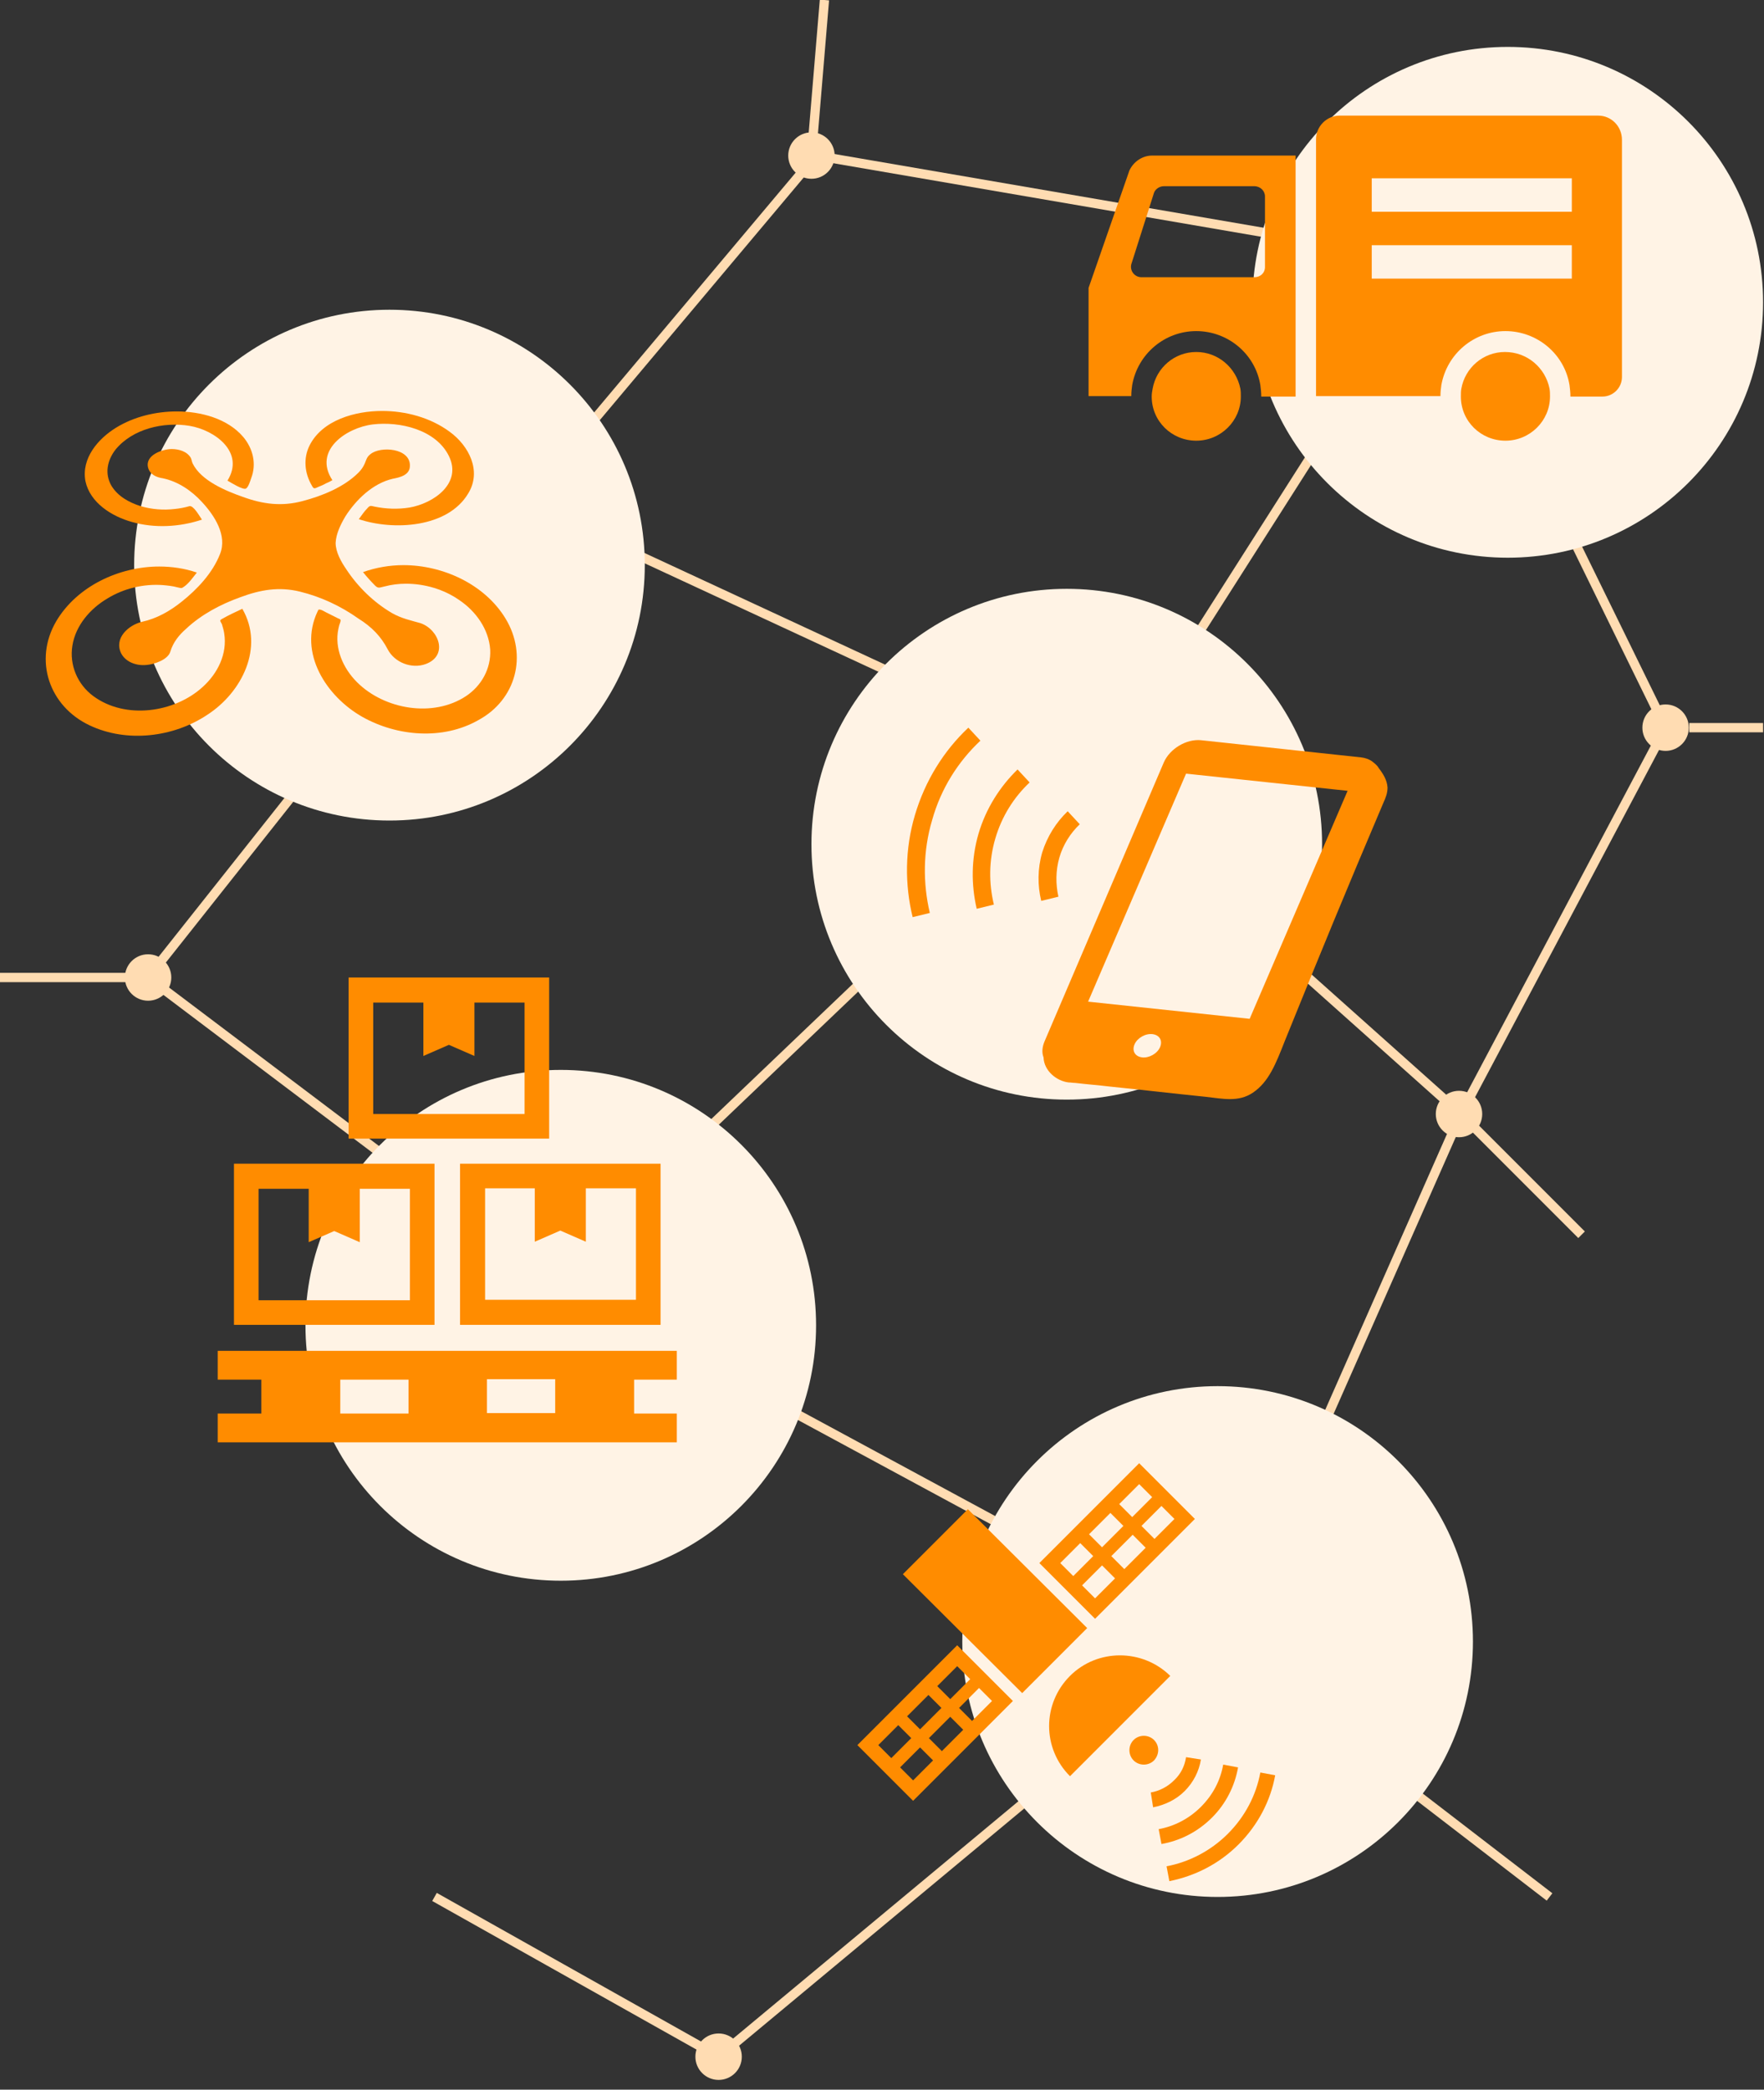 <?xml version="1.0" encoding="utf-8"?>
<!-- Generator: Adobe Illustrator 27.0.0, SVG Export Plug-In . SVG Version: 6.00 Build 0)  -->
<svg version="1.1" id="レイヤー_1" xmlns="http://www.w3.org/2000/svg" xmlns:xlink="http://www.w3.org/1999/xlink" x="0px"
	 y="0px" viewBox="0 0 380 450" style="enable-background:new 0 0 380 450;" xml:space="preserve">
<rect x="0" y="0" width="380" height="450" fill="#333333" stroke="none"/>
<style type="text/css">
	.st0{fill:none;stroke:#FFDCB2;stroke-width:2;stroke-miterlimit:10;}
	.st1{fill:#FFF3E5;}
	.st2{fill:#FFDCB2;}
	.st3{fill:#FF8C00;}
</style>
<g>
	<line class="st0" x1="333.8" y1="408.5" x2="262.3" y2="353.5"/>
	<polyline class="st0" points="113,108.2 31.9,210.5 0,210.5 	"/>
	<polyline class="st0" points="118.3,275.7 262.3,353.5 154.8,442.9 	"/>
	<polyline class="st0" points="266.7,348.6 314.7,239.9 340.7,265.9 	"/>
	<polyline class="st0" points="31.9,210.5 118.3,275.7 232.6,166.6 314.7,239.9 358.8,156.7 314.7,66.7 	"/>
	<line class="st0" x1="363.9" y1="156.7" x2="379.8" y2="156.7"/>
	<line class="st0" x1="174.8" y1="33.5" x2="177.6" y2="0"/>
	<polygon class="st0" points="113,108.2 175.8,33.5 309.1,56.4 238.9,166.6 	"/>
	<circle class="st1" cx="324.8" cy="65.1" r="55"/>
	<circle class="st1" cx="83.9" cy="121.7" r="55"/>
	<circle class="st2" cx="174.8" cy="33.5" r="5"/>
	<circle class="st1" cx="120.8" cy="285.4" r="55"/>
	<circle class="st1" cx="262.3" cy="353.5" r="55"/>
	<circle class="st1" cx="229.8" cy="181.8" r="55"/>
	<g>
		<path class="st3" d="M68.7,104.8c0.5-0.2,1-0.4,1.5-0.7c0.5-0.2,0.9-0.4,1.4-0.7c-4.2-6.4,3-11.3,8.7-12
			c5.8-0.7,13.6,1.1,16.4,6.8c2.9,5.9-3.3,10.2-8.5,11.1c-2.5,0.4-5.1,0.3-7.5-0.2c-0.9-0.2-1-0.3-1.6,0.4c-0.7,0.7-1.2,1.5-1.8,2.3
			c7.4,2.5,19.2,1.9,23.6-5.6c2.9-4.8,0.1-10.2-4-13.2c-4.2-3.1-9.5-4.5-14.6-4.5c-5.7,0-12.8,1.9-15.6,7.4c-1.4,2.8-1.1,6,0.5,8.7
			C67.6,105.4,67.8,105.2,68.7,104.8z"/>
		<path class="st3" d="M28.4,112.4c4.9,1.4,10.3,1.1,15.1-0.5c-0.5-0.7-1.8-3.1-2.7-2.9c-1,0.3-2.1,0.5-3.1,0.6
			c-2.5,0.3-5,0.1-7.4-0.6c-2.5-0.8-4.9-2.1-6.3-4.4c-1.5-2.6-0.9-5.5,0.9-7.8c3.7-4.5,10.4-6,15.9-5.1c5.5,0.9,12,5.7,8.2,11.8
			c0.7,0.4,3.4,2.1,4,1.7c0.5-0.3,0.9-1.6,1.1-2.2c1.2-3.1,0.4-6.4-1.7-8.9c-3.4-4-9.2-5.5-14.3-5.5c-4.5,0-9.2,1.1-13.1,3.5
			c-3.9,2.4-7.5,6.6-6.6,11.5C19.4,108.3,24.1,111.2,28.4,112.4z"/>
		<path class="st3" d="M83.5,139.8c1.5,2.9,5.2,4.3,8.2,3.2c4.9-1.8,2.9-7.4-1.1-8.8c-2.1-0.6-4.1-1-6.2-2.2
			c-3.9-2.3-7.3-5.6-9.8-9.4c-1.1-1.6-2.3-3.7-2.3-5.7c0.1-2,1.1-4,2.1-5.7c2.3-3.6,5.9-7.1,10.2-8.1c1.6-0.3,3.7-0.8,3.7-2.8
			c0.1-3.8-6.3-4.3-8.5-2.5c-0.5,0.4-0.7,0.7-0.9,1.2c-0.4,1.1-0.8,1.9-1.7,2.8c-3.1,3.1-7.8,5-12,6.1c-4.5,1.2-8.5,0.7-12.9-0.9
			c-3.7-1.3-9-3.5-10.8-7.2c-0.2-0.4-0.2-0.8-0.4-1.2c-0.8-1.4-2.6-1.9-4.1-1.9c-2,0-5.8,1.3-5.1,4c0.4,1.5,1.8,2.1,3.2,2.3
			c3.3,0.7,6.2,2.7,8.4,5.1c2.7,2.9,5.5,7.2,3.9,11.2c-1.6,4.1-4.9,7.6-8.3,10.3c-2.5,2-5.3,3.6-8.5,4.3c-2.9,0.7-6.1,3.5-4.5,6.8
			c1,1.9,3.3,2.7,5.4,2.5c1.6-0.1,4.7-1.1,5.2-2.9c0.6-2,1.9-3.6,3.4-4.9c3.3-3.1,7.5-5.3,11.7-6.8c4.3-1.6,8.3-2.3,12.8-1.2
			c4.5,1.1,8.8,3.1,12.6,5.8C80.1,135,82.1,137.1,83.5,139.8z"/>
		<path class="st3" d="M37.3,96.8C37.4,96.8,36.8,96.8,37.3,96.8L37.3,96.8z"/>
		<path class="st3" d="M108.9,133.2c-4.5-7.4-13.5-11.5-22-11.5c-2.9,0-5.9,0.5-8.7,1.5c0.8,1,1.7,2,2.6,2.9c0.7,0.7,1,0.4,2,0.2
			c1.5-0.4,3.1-0.6,4.6-0.6c4.1,0,8.2,1.2,11.5,3.5c3.6,2.4,6.4,6.3,6.7,10.7c0.2,4.1-1.9,7.8-5.2,10c-7.1,4.7-17.6,2.9-23.5-3
			c-3-3-4.9-7.3-4-11.5c0.1-0.5,0.2-0.9,0.4-1.4c0.2-0.7,0-0.6-0.6-0.9c-0.8-0.4-1.6-0.8-2.4-1.2c-0.4-0.2-1.3-0.8-1.7-0.6
			c-0.1,0.1-0.1,0.3-0.2,0.4c-4.2,8.9,1.9,18.3,9.7,22.7c7.5,4.2,17.3,5,24.9,0.7C111.2,150.7,113.7,141.1,108.9,133.2z"/>
		<path class="st3" d="M47.8,133.3c-0.6,0.3-0.3,0.5,0,1.1c0.2,0.7,0.4,1.3,0.5,2c0.7,4.4-1.4,8.6-4.6,11.5
			c-6.1,5.6-16.7,7.1-23.6,2c-3.4-2.5-5.2-6.7-4.5-10.9c0.7-4.3,3.8-7.9,7.5-10.1c3.6-2.2,7.8-3.2,12-2.9c1.1,0.1,2.1,0.2,3.2,0.5
			c0.9,0.2,0.8,0.2,1.4-0.2c1-0.7,1.9-2,2.7-3c-2.6-0.9-5.4-1.3-8.1-1.3c-8.6,0-17.7,4.2-22.2,11.8c-4.9,8.4-1.5,18.3,7.2,22.4
			c8,3.8,18.1,2.6,25.4-2.3c7.4-4.8,12.3-14.5,7.5-22.8C50.7,131.8,49.2,132.5,47.8,133.3z"/>
	</g>
	<g>
		<path class="st3" d="M344.3,24.9h-55.7c-2.8,0-5.1,2.3-5.1,5.1v55.3H310l0.2,0v0h0.1c0-0.9,0.1-1.7,0.2-2.4
			c1.2-6.7,7-11.6,13.8-11.6c6.8,0,12.7,4.9,13.8,11.6c0.1,0.8,0.2,1.6,0.2,2.5h6.9c2.3,0,4.2-1.9,4.2-4.2V30.1
			C349.4,27.2,347.1,24.9,344.3,24.9z M338.6,38.4v7.2h-43.1v-7.2H338.6z M295.5,52.8h43.1v7.2h-43.1V52.8z"/>
		<path class="st3" d="M243.3,36.7l-8.8,25.3v23.3h9l0.1,0v0h0.1c0-0.9,0.1-1.7,0.2-2.4c1.2-6.7,7-11.6,13.8-11.6
			c6.8,0,12.7,4.9,13.8,11.6c0.1,0.8,0.2,1.6,0.2,2.5h7.4V33.5h-30.9C246.1,33.5,244.2,34.8,243.3,36.7z M272.5,57.5
			c0,1.3-1,2.2-2.3,2.2h-24.3c-1.6,0-2.7-1.6-2.1-3.1l4.8-15.1c0.3-0.8,1.2-1.4,2.1-1.4h19.5c1.3,0,2.3,1,2.3,2.2V57.5z"/>
		<path class="st3" d="M257.7,75.8c-4.7,0-8.6,3.4-9.4,7.9c-0.1,0.5-0.2,1.1-0.2,1.7c0,5.3,4.3,9.5,9.6,9.5c5.3,0,9.6-4.3,9.6-9.5
			c0-0.6,0-1.1-0.1-1.7C266.3,79.2,262.4,75.8,257.7,75.8z"/>
		<path class="st3" d="M324.2,75.8c-4.7,0-8.6,3.4-9.4,7.9c-0.1,0.5-0.1,1.1-0.1,1.7c0,5.3,4.3,9.5,9.6,9.5c5.3,0,9.6-4.3,9.6-9.5
			c0-0.6,0-1.1-0.1-1.7C332.9,79.2,329,75.8,324.2,75.8z"/>
	</g>
	<g>
		<path class="st3" d="M297,165.4c-0.3-0.6-1-1.1-1.5-1.5c0,0,0,0,0,0c0,0,0,0,0,0c-0.6-0.4-1.4-0.7-2.3-0.8l-34.5-3.7
			c-3.1-0.3-6.7,1.8-8,4.8L225,224.3c-0.5,1.2-0.6,2.4-0.2,3.4c0.1,2.9,2.8,5.1,5.4,5.4c0.5,0,0.9,0.1,1.4,0.1
			c2.5,0.3,5.1,0.5,7.6,0.8c6.9,0.7,13.7,1.5,20.6,2.2c3.6,0.4,7,1.2,10.1-0.9c3.4-2.3,4.9-6.1,6.9-11.2c7.7-19,13.2-32.4,21.2-51.2
			c0.5-1.1,0.9-2.1,0.9-3.3c0,0,0,0,0,0C298.8,168,298,166.7,297,165.4z M249.9,225.5c-0.6,1.4-2.4,2.4-3.9,2.2
			c-1.5-0.2-2.2-1.4-1.6-2.8c0.6-1.4,2.4-2.4,3.9-2.2C249.8,222.9,250.5,224.1,249.9,225.5z M269.2,219.4l-34.8-3.7l21.1-49.1
			l34.8,3.7L269.2,219.4z"/>
		<path class="st3" d="M211.2,159.5l-2.6-2.8c-5.3,5-9.3,11.4-11.5,18.8c-2.2,7.4-2.2,15-0.5,22l3.7-0.9c-1.5-6.4-1.5-13.3,0.5-20
			C202.7,169.8,206.4,164,211.2,159.5z"/>
		<path class="st3" d="M210.8,179.5c-1.6,5.5-1.6,11-0.4,16.2l3.7-0.9c-1.1-4.6-1.1-9.4,0.3-14.2c1.4-4.8,4-8.9,7.4-12.1l-2.6-2.8
			C215.4,169.4,212.4,174.1,210.8,179.5z"/>
		<path class="st3" d="M228.2,184.7c0.8-2.8,2.4-5.3,4.4-7.2l-2.6-2.8c-2.5,2.4-4.4,5.4-5.5,8.9c-1,3.5-1,7.1-0.2,10.4l3.7-0.9
			C227.4,190.4,227.4,187.5,228.2,184.7z"/>
	</g>
	<g>
		<path class="st3" d="M93.6,282.6v-32H50.4v34.7h43.2V282.6z M88.3,280H55.7v-24h10.8v11.5l5.5-2.4l5.5,2.4v-11.5h10.8V280z"/>
		<path class="st3" d="M99.1,285.3h43.2v-2.7v-32H99.1V285.3z M104.4,255.9h10.8v11.5l5.5-2.4l5.5,2.4v-11.5h10.8v24h-32.5V255.9z"
			/>
		<path class="st3" d="M118.3,242.5v-32H75.1v34.7h43.2V242.5z M113,239.9H80.4v-24h10.8v11.5l5.5-2.4l5.5,2.4v-11.5H113V239.9z"/>
		<path class="st3" d="M145.8,297.1v-6.2H46.9v6.2h9.4v7.3h-9.4v6.2h98.9v-6.2h-9.2v-7.3H145.8z M73.3,297.1h14.7v7.3H73.3V297.1z
			 M119.6,304.3h-14.7v-7.3h14.7V304.3z"/>
	</g>
	<circle class="st2" cx="31.9" cy="210.5" r="5"/>
	<circle class="st2" cx="358.8" cy="156.7" r="5"/>
	<circle class="st2" cx="154.8" cy="442.9" r="5"/>
	<circle class="st2" cx="314.3" cy="239.9" r="5"/>
	<g>
		<path class="st3" d="M230.5,360.9c-6,6-6,15.6,0,21.6l21.6-21.6C246.1,355,236.4,355,230.5,360.9z"/>
		<polygon class="st3" points="208.5,325 194.5,339 220.2,364.6 234.2,350.6 		"/>
		<path class="st3" d="M257.4,327.1l-12-12l-21.5,21.5l12,12L257.4,327.1z M242.2,337.9l-2.8-2.8l4.6-4.6l2.8,2.8L242.2,337.9z
			 M253,327.1l-4.3,4.3l-2.8-2.8l4.3-4.3L253,327.1z M245.4,319.6l2.8,2.8l-4.3,4.3l-2.8-2.8L245.4,319.6z M239.2,325.8l2.8,2.8
			l-4.6,4.6l-2.8-2.8L239.2,325.8z M228.4,336.6l4.3-4.3l2.8,2.8l-4.3,4.3L228.4,336.6z M237.4,337.1l2.8,2.8l-4.3,4.3l-2.8-2.8
			L237.4,337.1z"/>
		<path class="st3" d="M184.7,375.8l12,12l21.5-21.5l-12-12L184.7,375.8z M200,365l2.8,2.8l-4.6,4.6l-2.8-2.8L200,365z M189.2,375.8
			l4.3-4.3l2.8,2.8l-4.3,4.3L189.2,375.8z M196.7,383.4l-2.8-2.8l4.3-4.3l2.8,2.8L196.7,383.4z M202.9,377.1l-2.8-2.8l4.6-4.6
			l2.8,2.8L202.9,377.1z M213.7,366.3l-4.3,4.3l-2.8-2.8l4.3-4.3L213.7,366.3z M204.7,365.9l-2.8-2.8l4.3-4.3l2.8,2.8L204.7,365.9z"
			/>
		<path class="st3" d="M248.6,374.7c-1.2-1.2-3.2-1.2-4.4,0c-1.2,1.2-1.2,3.2,0,4.4c1.2,1.2,3.2,1.2,4.4,0
			C249.8,377.8,249.8,375.9,248.6,374.7z"/>
		<path class="st3" d="M271.5,381.7c-0.9,4.9-3.3,9.5-7,13.2c-3.7,3.7-8.4,6.1-13.2,7l0.6,3.2c5.5-1.1,10.7-3.7,14.9-7.9
			c4.2-4.2,6.9-9.4,7.9-14.9L271.5,381.7z"/>
		<path class="st3" d="M266.7,380.6l-3.2-0.6c-0.6,3.4-2.2,6.5-4.8,9.1c-2.6,2.6-5.8,4.2-9.1,4.8l0.6,3.2c4-0.7,7.8-2.6,10.9-5.7
			C264.1,388.4,266,384.6,266.7,380.6z"/>
		<path class="st3" d="M255.2,385.7c1.9-1.9,3.1-4.3,3.5-6.8l-3.2-0.5c-0.3,1.9-1.1,3.6-2.6,5v0c-1.4,1.4-3.2,2.3-5,2.6l0.5,3.2
			C250.9,388.7,253.3,387.6,255.2,385.7L255.2,385.7z"/>
	</g>
	<line class="st0" x1="93.6" y1="408.5" x2="154.8" y2="442.9"/>
</g>
</svg>
